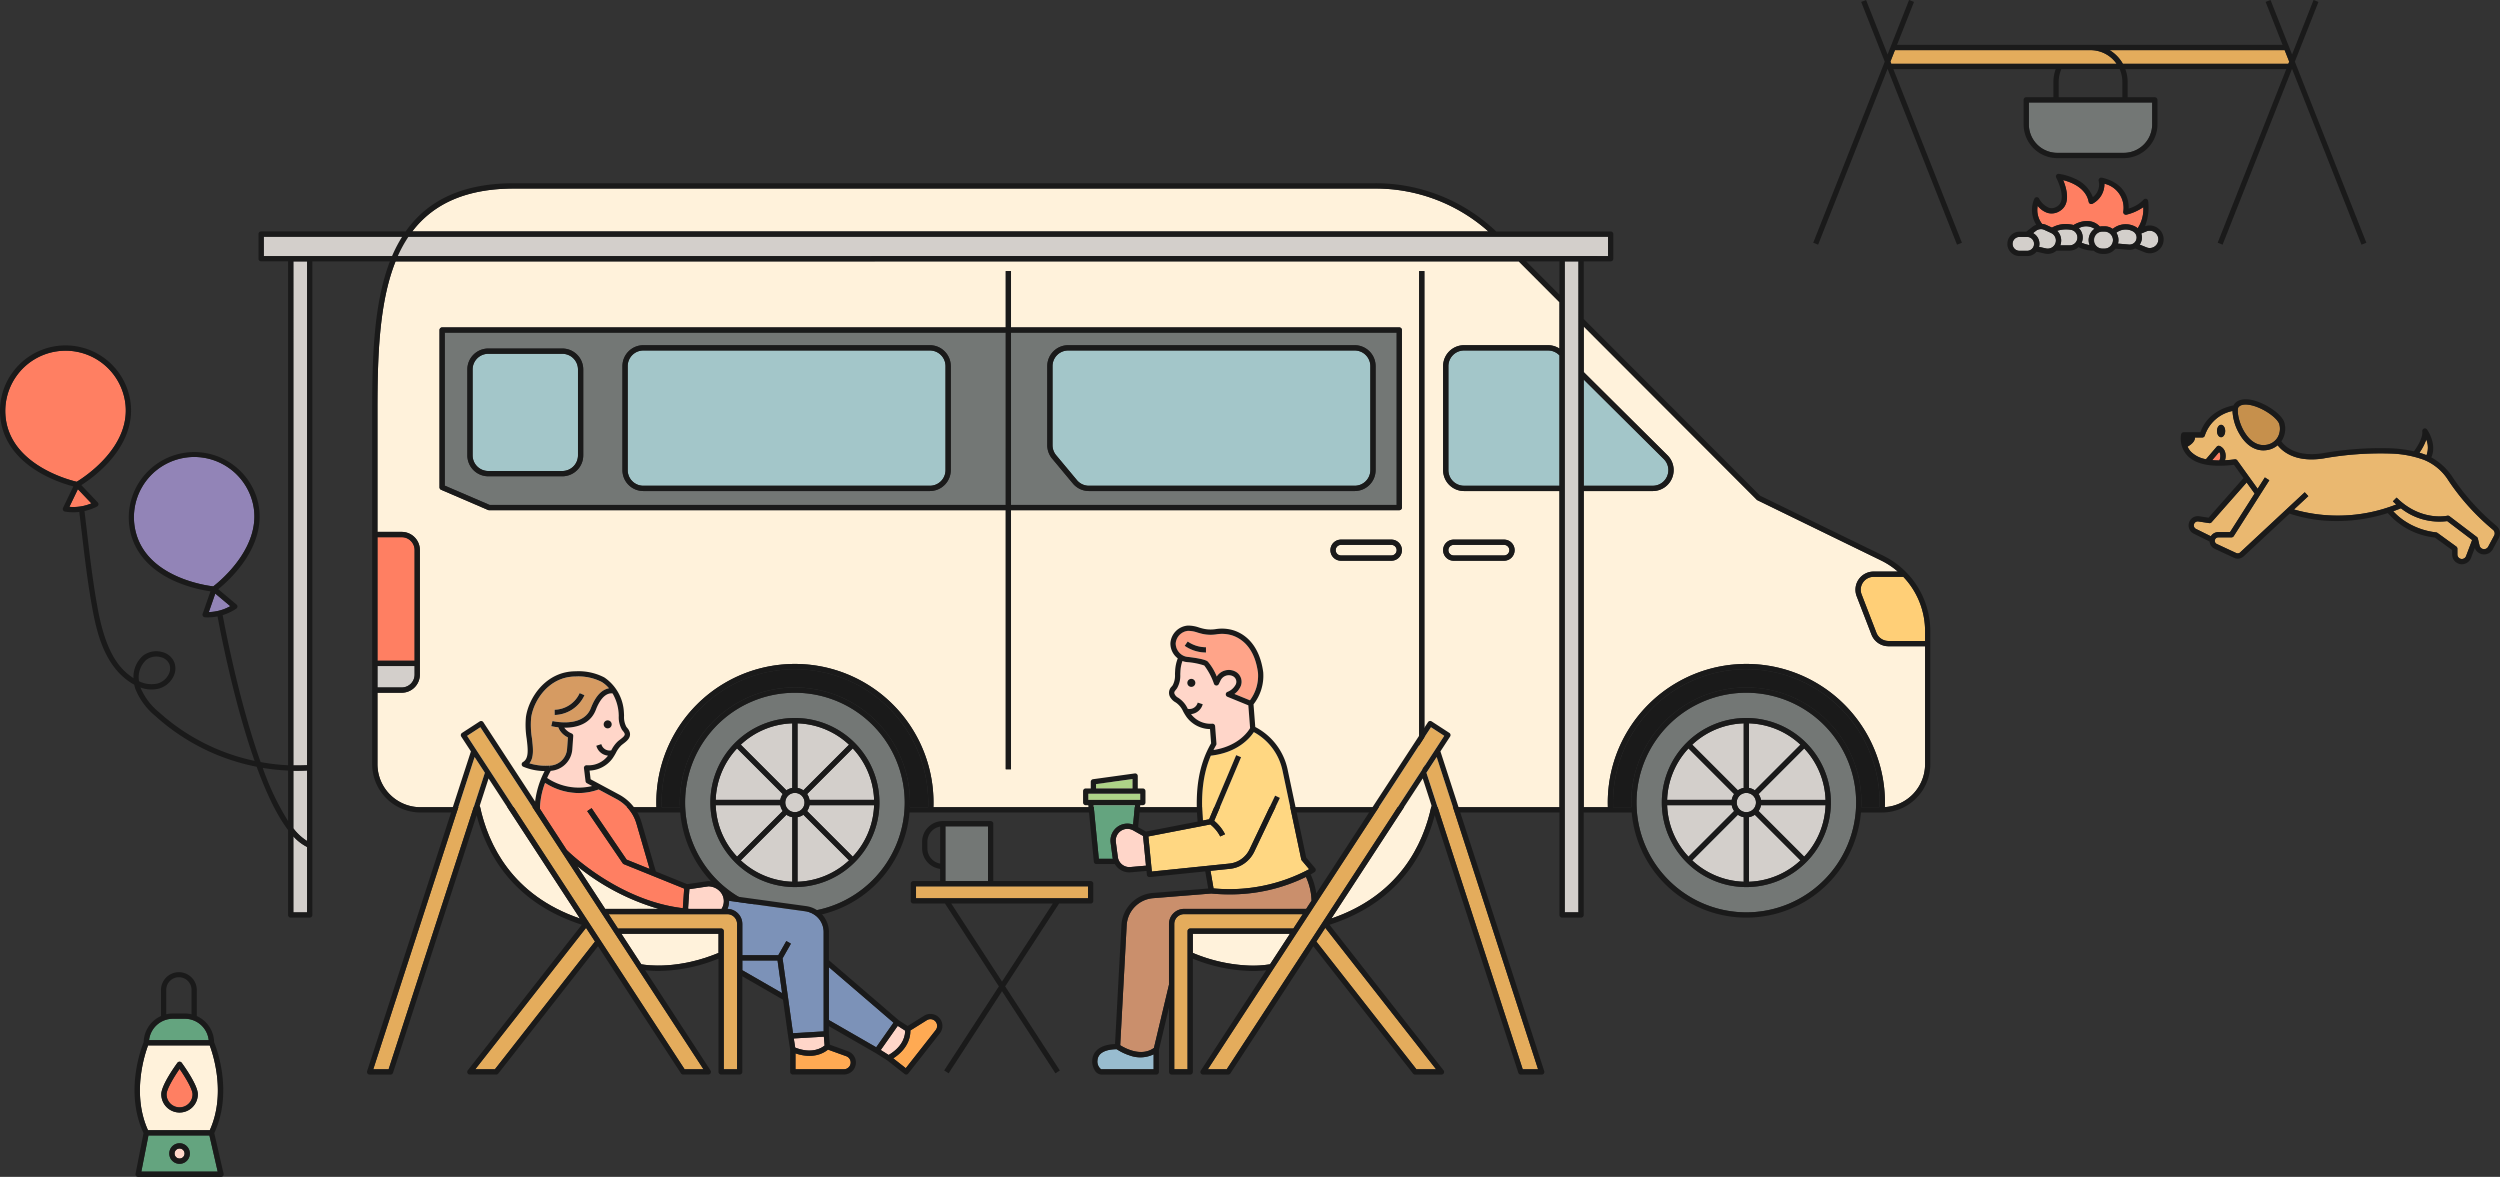 <svg xmlns="http://www.w3.org/2000/svg" xmlns:xlink="http://www.w3.org/1999/xlink" width="569.752" height="268.216" viewBox="0 0 569.752 268.216">
  <rect x="0" y="0" width="569.752" height="268.216" fill="#333333" stroke="none"/>
  <defs>
    <clipPath id="clip-path">
      <rect id="長方形_116" data-name="長方形 116" width="569.752" height="268.216" fill="none"/>
    </clipPath>
  </defs>
  <g id="グループ_45" data-name="グループ 45" transform="translate(0 -0.002)">
    <g id="グループ_44" data-name="グループ 44" transform="translate(0 0.002)" clip-path="url(#clip-path)">
      <path id="パス_398" data-name="パス 398" d="M269.815,1916.262c3.758-8.313.7-17.411-.024-19.319H255.746c-.722,1.908-3.782,11.006-.024,19.319Zm-7.377-15.357a.6.6,0,0,1,.97,0c.376.512,3.678,5.065,3.678,7.169a4.163,4.163,0,1,1-8.326,0c0-2.1,3.3-6.657,3.678-7.169" transform="translate(-221.999 -1658.694)" fill="#fff2db"/>
      <path id="パス_399" data-name="パス 399" d="M305.235,1948.3a2.963,2.963,0,0,0,2.96-2.96c0-1.141-1.656-3.9-2.959-5.777-1.3,1.876-2.96,4.637-2.96,5.777a2.963,2.963,0,0,0,2.96,2.96" transform="translate(-264.31 -1695.964)" fill="#ff7f62"/>
      <path id="パス_400" data-name="パス 400" d="M278.64,1848.579h-2.715a5.481,5.481,0,0,0-5.44,4.871H284.08a5.481,5.481,0,0,0-5.44-4.871" transform="translate(-236.513 -1616.404)" fill="#64a47f"/>
      <path id="パス_401" data-name="パス 401" d="M258.084,2060.341l-1.621,8.241h17.4l-1.892-8.241Zm7.092,6.464a2.344,2.344,0,1,1,2.344-2.344,2.346,2.346,0,0,1-2.344,2.344" transform="translate(-224.252 -1801.57)" fill="#64a47f"/>
      <path id="パス_402" data-name="パス 402" d="M317.9,2084.071a1.14,1.14,0,1,0,1.14,1.14,1.142,1.142,0,0,0-1.14-1.14" transform="translate(-276.976 -1822.319)" fill="#ffd6c9"/>
      <path id="パス_403" data-name="パス 403" d="M244.318,1810.02a.6.6,0,0,0,.59.718H263.8a.6.6,0,0,0,.586-.736l-2.122-9.245c4.369-9.423.469-19.5-.034-20.717a6.684,6.684,0,0,0-3.947-5.963v-5.909a4.084,4.084,0,1,0-8.168,0v5.909a6.684,6.684,0,0,0-3.946,5.963c-.5,1.217-4.406,11.3-.03,20.726Zm18.725-.486h-17.4l1.621-8.242h13.89Zm-11.725-41.366a2.881,2.881,0,1,1,5.761,0v5.5a6.665,6.665,0,0,0-1.523-.177h-2.715a6.663,6.663,0,0,0-1.523.177Zm1.523,6.528h2.715a5.481,5.481,0,0,1,5.44,4.871H247.4a5.481,5.481,0,0,1,5.44-4.871m-5.665,6.074h14.046c.722,1.908,3.782,11.006.024,19.319H247.152c-3.758-8.313-.7-17.411.024-19.319" transform="translate(-213.429 -1542.521)" fill="#1a1a1a"/>
      <path id="パス_404" data-name="パス 404" d="M309.523,2074.49a2.344,2.344,0,1,0,2.344,2.344,2.346,2.346,0,0,0-2.344-2.344m0,3.484a1.14,1.14,0,1,1,1.14-1.14,1.142,1.142,0,0,1-1.14,1.14" transform="translate(-268.599 -1813.942)" fill="#1a1a1a"/>
      <path id="パス_405" data-name="パス 405" d="M296.858,1938.107a4.168,4.168,0,0,0,4.163-4.163c0-2.1-3.3-6.656-3.678-7.169a.6.6,0,0,0-.97,0c-.376.512-3.678,5.065-3.678,7.169a4.168,4.168,0,0,0,4.163,4.163m0-9.94c1.3,1.876,2.959,4.636,2.959,5.777a2.96,2.96,0,1,1-5.919,0c0-1.14,1.656-3.9,2.96-5.777" transform="translate(-255.934 -1684.565)" fill="#1a1a1a"/>
      <path id="パス_406" data-name="パス 406" d="M1447.183,1478.949v14.713a17.991,17.991,0,0,0,11.73-4.866l-10.4-10.4a3.374,3.374,0,0,1-1.331.552" transform="translate(-1265.422 -1292.717)" fill="#d3cfcb"/>
      <path id="パス_407" data-name="パス 407" d="M1464.556,1462.355l10.4,10.4a17.993,17.993,0,0,0,4.866-11.73h-14.713a3.368,3.368,0,0,1-.552,1.331" transform="translate(-1280.613 -1277.525)" fill="#d3cfcb"/>
      <path id="パス_408" data-name="パス 408" d="M1313.4,1461.025H1298.69a17.991,17.991,0,0,0,4.866,11.73l10.4-10.4a3.373,3.373,0,0,1-.552-1.332" transform="translate(-1135.579 -1277.526)" fill="#d3cfcb"/>
      <path id="パス_409" data-name="パス 409" d="M1464.557,1368.449a3.371,3.371,0,0,1,.552,1.331h14.713a17.991,17.991,0,0,0-4.866-11.73Z" transform="translate(-1280.614 -1187.484)" fill="#d3cfcb"/>
      <path id="パス_410" data-name="パス 410" d="M1429.343,1440.995a2.189,2.189,0,1,0-2.189,2.189,2.191,2.191,0,0,0,2.189-2.189" transform="translate(-1245.994 -1258.097)" fill="#d3cfcb"/>
      <path id="パス_411" data-name="パス 411" d="M1344.209,1488.8a17.993,17.993,0,0,0,11.73,4.866v-14.713a3.37,3.37,0,0,1-1.331-.552Z" transform="translate(-1175.381 -1292.717)" fill="#d3cfcb"/>
      <path id="パス_412" data-name="パス 412" d="M2650.882,635.964h-19.143a3.57,3.57,0,0,0-3.566,3.566v23.7a3.57,3.57,0,0,0,3.566,3.566h21.749v-29.7l-.093-.093a3.545,3.545,0,0,0-2.513-1.036" transform="translate(-2298.083 -556.089)" fill="#a3c6c9"/>
      <path id="パス_413" data-name="パス 413" d="M1142.581,666.794h65.3a3.57,3.57,0,0,0,3.566-3.566v-23.7a3.57,3.57,0,0,0-3.566-3.566h-65.3a3.57,3.57,0,0,0-3.566,3.566v23.7a3.57,3.57,0,0,0,3.566,3.566" transform="translate(-995.959 -556.089)" fill="#a3c6c9"/>
      <path id="パス_414" data-name="パス 414" d="M1268.176,1256.995a25.024,25.024,0,1,0,25.024,25.024,25.052,25.052,0,0,0-25.024-25.024m0,44.291a19.267,19.267,0,1,1,19.267-19.267,19.289,19.289,0,0,1-19.267,19.267" transform="translate(-1087.016 -1099.121)" fill="#737775"/>
      <path id="パス_415" data-name="パス 415" d="M2436.383,988.732H2424.9a1.2,1.2,0,1,0,0,2.406h11.483a1.2,1.2,0,0,0,0-2.406" transform="translate(-2119.288 -864.551)" fill="#fff2db"/>
      <path id="パス_416" data-name="パス 416" d="M861.145,668.694h16.882a3.57,3.57,0,0,0,3.566-3.566V645.547a3.57,3.57,0,0,0-3.566-3.565H861.145a3.57,3.57,0,0,0-3.566,3.565v19.581a3.57,3.57,0,0,0,3.566,3.566" transform="translate(-749.87 -561.352)" fill="#a3c6c9"/>
      <path id="パス_417" data-name="パス 417" d="M807.107,638.52l10.213,4.392H934.944V603.66H807.107Zm40.483-27.237a4.774,4.774,0,0,1,4.769-4.769h65.3a4.774,4.774,0,0,1,4.769,4.769v23.7a4.774,4.774,0,0,1-4.769,4.769h-65.3a4.774,4.774,0,0,1-4.769-4.769Zm-35.347.756a4.774,4.774,0,0,1,4.769-4.769h16.882a4.774,4.774,0,0,1,4.769,4.769V631.62a4.774,4.774,0,0,1-4.769,4.769H817.012a4.774,4.774,0,0,1-4.769-4.769Z" transform="translate(-705.737 -527.843)" fill="#737775"/>
      <path id="パス_418" data-name="パス 418" d="M1230.875,1214.333a30.416,30.416,0,0,0-30.382,30.382c0,.335.008.685.023,1.068h4.155c-.014-.354-.023-.71-.023-1.068a26.227,26.227,0,0,1,52.454,0c0,.358-.009.714-.024,1.068h4.155c.015-.383.023-.733.023-1.068a30.416,30.416,0,0,0-30.382-30.382" transform="translate(-1049.715 -1061.817)" fill="#1a1a1a"/>
      <path id="パス_419" data-name="パス 419" d="M1313.954,1368.448l-10.4-10.4a17.993,17.993,0,0,0-4.866,11.73H1313.4a3.372,3.372,0,0,1,.552-1.331" transform="translate(-1135.578 -1187.483)" fill="#d3cfcb"/>
      <path id="パス_420" data-name="パス 420" d="M532.3,1517.552v17.323h3.128v-14.9a10.6,10.6,0,0,1-3.128-2.426" transform="translate(-465.447 -1326.953)" fill="#d3cfcb"/>
      <path id="パス_421" data-name="パス 421" d="M967.544,342.083H771.285c-10.564,0-18.226,3.213-23.235,9.779H993.3a38.627,38.627,0,0,0-25.759-9.779" transform="translate(-654.097 -299.119)" fill="#fff2db"/>
      <path id="パス_422" data-name="パス 422" d="M380.382,1077.076l-1.469,4.218a10.531,10.531,0,0,0,4.893-1.35Z" transform="translate(-331.323 -941.799)" fill="#9284b7"/>
      <path id="パス_423" data-name="パス 423" d="M36.887,647.941a13.742,13.742,0,0,0-13.538-11.6,13.913,13.913,0,0,0-2.167.17,13.734,13.734,0,0,0-11.429,15.7c1.613,10.241,14.278,13.571,16.109,14,1.611-.971,12.638-8.034,11.024-18.275" transform="translate(-8.379 -556.42)" fill="#ff7f62"/>
      <path id="パス_424" data-name="パス 424" d="M1355.938,1327.245v-14.713a17.99,17.99,0,0,0-11.73,4.866l10.4,10.4a3.371,3.371,0,0,1,1.331-.552" transform="translate(-1175.38 -1147.683)" fill="#d3cfcb"/>
      <path id="パス_425" data-name="パス 425" d="M127.846,887.619l-1.935,4.026a10.525,10.525,0,0,0,5.014-.79Z" transform="translate(-110.097 -776.137)" fill="#ff7f62"/>
      <path id="パス_426" data-name="パス 426" d="M693.389,977.679a2.94,2.94,0,0,0-2.936-2.936h-5.528V1002.9h8.464Z" transform="translate(-598.901 -852.319)" fill="#ff7f62"/>
      <path id="パス_427" data-name="パス 427" d="M693.389,1210.457v-1.95h-8.464v4.887h5.528a2.94,2.94,0,0,0,2.936-2.937" transform="translate(-598.901 -1056.723)" fill="#d3cfcb"/>
      <path id="パス_428" data-name="パス 428" d="M532.3,1398.112v13.13a11.837,11.837,0,0,0,3.128,2.891V1398.06c-.752.037-1.506.062-2.264.062-.288,0-.576,0-.864-.009" transform="translate(-465.447 -1222.469)" fill="#d3cfcb"/>
      <path id="パス_429" data-name="パス 429" d="M1458.912,1317.4a17.993,17.993,0,0,0-11.73-4.866v14.713a3.371,3.371,0,0,1,1.331.552Z" transform="translate(-1265.421 -1147.682)" fill="#d3cfcb"/>
      <path id="パス_430" data-name="パス 430" d="M532.3,589.157q1.566.031,3.128-.051V474.286H532.3Z" transform="translate(-465.447 -414.718)" fill="#d3cfcb"/>
      <path id="パス_431" data-name="パス 431" d="M2994.609,1256.995a25.024,25.024,0,1,0,25.024,25.024,25.052,25.052,0,0,0-25.024-25.024m0,44.291a19.267,19.267,0,1,1,19.267-19.267,19.289,19.289,0,0,1-19.267,19.267" transform="translate(-2596.615 -1099.121)" fill="#737775"/>
      <path id="パス_432" data-name="パス 432" d="M3070.642,1488.8a17.993,17.993,0,0,0,11.73,4.866v-14.713a3.371,3.371,0,0,1-1.331-.552Z" transform="translate(-2684.98 -1292.717)" fill="#d3cfcb"/>
      <path id="パス_433" data-name="パス 433" d="M3155.776,1440.995a2.189,2.189,0,1,0-2.189,2.189,2.191,2.191,0,0,0,2.189-2.189" transform="translate(-2755.594 -1258.097)" fill="#d3cfcb"/>
      <path id="パス_434" data-name="パス 434" d="M3173.616,1478.949v14.713a17.99,17.99,0,0,0,11.73-4.866l-10.4-10.4a3.372,3.372,0,0,1-1.331.552" transform="translate(-2775.021 -1292.717)" fill="#d3cfcb"/>
      <path id="パス_435" data-name="パス 435" d="M3040.387,1368.448l-10.4-10.4a17.993,17.993,0,0,0-4.867,11.73h14.713a3.373,3.373,0,0,1,.552-1.331" transform="translate(-2645.177 -1187.483)" fill="#d3cfcb"/>
      <path id="パス_436" data-name="パス 436" d="M3082.372,1327.245v-14.713a17.99,17.99,0,0,0-11.73,4.866l10.4,10.4a3.37,3.37,0,0,1,1.331-.552" transform="translate(-2684.98 -1147.683)" fill="#d3cfcb"/>
      <path id="パス_437" data-name="パス 437" d="M3039.835,1461.025h-14.713a17.993,17.993,0,0,0,4.867,11.73l10.4-10.4a3.371,3.371,0,0,1-.552-1.332" transform="translate(-2645.177 -1277.526)" fill="#d3cfcb"/>
      <path id="パス_438" data-name="パス 438" d="M3190.99,1462.355l10.4,10.4a17.99,17.99,0,0,0,4.866-11.73h-14.713a3.37,3.37,0,0,1-.552,1.331" transform="translate(-2790.212 -1277.525)" fill="#d3cfcb"/>
      <path id="パス_439" data-name="パス 439" d="M2939.369,662.662l-3.375-8.745a4.138,4.138,0,0,1,3.86-5.628h5.52a17.646,17.646,0,0,0-3.829-2.535l-28.166-13.722a.6.6,0,0,1-.162-.116L2873.8,592.435v10.4l19.077,18.951a4.769,4.769,0,0,1-3.361,8.152H2873.8v72.057h5.491c-.014-.381-.022-.732-.022-1.068a31.585,31.585,0,0,1,63.17,0c0,.33-.008.674-.021,1.045a9.81,9.81,0,0,0,9.168-9.776V665.31h-8.354a4.163,4.163,0,0,1-3.86-2.648" transform="translate(-2512.858 -518.028)" fill="#fff2db"/>
      <path id="パス_440" data-name="パス 440" d="M3379.286,1046.733a2.934,2.934,0,0,0-2.737,3.991l3.375,8.745a2.952,2.952,0,0,0,2.738,1.878h8.354v-2.294a17.96,17.96,0,0,0-4.95-12.319Z" transform="translate(-2952.289 -915.267)" fill="#ffcf77"/>
      <path id="パス_441" data-name="パス 441" d="M3185.345,1317.4a17.992,17.992,0,0,0-11.73-4.866v14.713a3.372,3.372,0,0,1,1.331.552Z" transform="translate(-2775.021 -1147.682)" fill="#d3cfcb"/>
      <path id="パス_442" data-name="パス 442" d="M3190.99,1368.449a3.37,3.37,0,0,1,.552,1.331h14.713a17.99,17.99,0,0,0-4.866-11.73Z" transform="translate(-2790.212 -1187.484)" fill="#d3cfcb"/>
      <path id="パス_443" data-name="パス 443" d="M269.993,839.285A13.752,13.752,0,0,0,256.775,829.2a13.8,13.8,0,0,0-3.673.5,13.734,13.734,0,0,0-9.588,16.892c2.76,10.006,15.716,11.878,17.583,12.1,1.49-1.146,11.653-9.406,8.9-19.4" transform="translate(-212.491 -725.053)" fill="#9284b7"/>
      <path id="パス_444" data-name="パス 444" d="M2957.307,1214.333a30.416,30.416,0,0,0-30.382,30.382c0,.334.008.684.023,1.068h4.155c-.014-.354-.024-.71-.024-1.068a26.227,26.227,0,0,1,52.454,0c0,.358-.009.714-.023,1.068h4.156c.015-.385.022-.733.022-1.068a30.416,30.416,0,0,0-30.382-30.382" transform="translate(-2559.313 -1061.817)" fill="#1a1a1a"/>
      <path id="パス_445" data-name="パス 445" d="M2892.81,710.722a3.516,3.516,0,0,0-.784-3.889L2873.8,688.725v24.2h15.716a3.516,3.516,0,0,0,3.3-2.206" transform="translate(-2512.858 -602.224)" fill="#a3c6c9"/>
      <path id="パス_446" data-name="パス 446" d="M1915.411,665.512a3.557,3.557,0,0,0,2.739,1.282h60.566a3.57,3.57,0,0,0,3.566-3.566v-23.7a3.57,3.57,0,0,0-3.566-3.566h-65.3a3.57,3.57,0,0,0-3.566,3.566v18.019a3.573,3.573,0,0,0,.827,2.284Z" transform="translate(-1669.978 -556.089)" fill="#a3c6c9"/>
      <path id="パス_447" data-name="パス 447" d="M1834.525,642.911h87.887V603.66h-87.887Zm8.257-31.628a4.774,4.774,0,0,1,4.769-4.769h65.3a4.774,4.774,0,0,1,4.769,4.769v23.7a4.774,4.774,0,0,1-4.769,4.769h-60.566a4.756,4.756,0,0,1-3.662-1.715l-4.737-5.681a4.777,4.777,0,0,1-1.106-3.054Z" transform="translate(-1604.115 -527.843)" fill="#737775"/>
      <path id="パス_448" data-name="パス 448" d="M689.05,474.286c-3.8,9.489-4.126,22.01-4.126,34.051v27.6h5.528a4.144,4.144,0,0,1,4.14,4.139v28.374a4.144,4.144,0,0,1-4.14,4.14h-5.528v16.294a9.809,9.809,0,0,0,9.8,9.8H748.5c-.014-.381-.021-.73-.021-1.068a31.585,31.585,0,1,1,63.17,0c0,.338-.007.686-.021,1.068H954.3V526.626H932.555a4.775,4.775,0,0,1-4.769-4.769v-23.7a4.774,4.774,0,0,1,4.769-4.769H951.7a4.737,4.737,0,0,1,2.606.775V483.581l-9.281-9.3Zm226.944,68.222H904.511a2.406,2.406,0,1,1,0-4.813h11.483a2.406,2.406,0,1,1,0,4.813m2.406-12.12a.6.6,0,0,1-.6.6H829.31v59.04h-1.2V530.99H710.359a.6.6,0,0,1-.238-.049l-10.691-4.6a.6.6,0,0,1-.364-.553V489.933a.6.6,0,0,1,.6-.6H828.107V476.493h1.2v12.839H917.8a.6.6,0,0,1,.6.6Zm5.121,59.642h-1.2V476.493h1.2Zm6.671-52.334h11.483a2.406,2.406,0,1,1,0,4.813H930.192a2.406,2.406,0,1,1,0-4.813" transform="translate(-598.9 -414.718)" fill="#fff2db"/>
      <path id="パス_449" data-name="パス 449" d="M2629.376,991.138h11.483a1.2,1.2,0,0,0,0-2.406h-11.483a1.2,1.2,0,0,0,0,2.406" transform="translate(-2298.083 -864.551)" fill="#fff2db"/>
      <path id="パス_450" data-name="パス 450" d="M514.568,429.523H478.636v4.419h29.231c0-.01.584-.02,1.33-.031l-.014.031H785v-4.419Z" transform="translate(-418.521 -375.577)" fill="#d3cfcb"/>
      <rect id="長方形_114" data-name="長方形 114" width="3.128" height="148.353" transform="translate(356.607 59.568)" fill="#d3cfcb"/>
      <path id="パス_451" data-name="パス 451" d="M1308.254,1302.829a19.267,19.267,0,1,0,19.267,19.267,19.289,19.289,0,0,0-19.267-19.267m.6,1.219a17.992,17.992,0,0,1,11.73,4.866l-10.4,10.4a3.371,3.371,0,0,0-1.332-.552Zm-1.2,0v14.713a3.372,3.372,0,0,0-1.331.552l-10.4-10.4a17.991,17.991,0,0,1,11.73-4.866m-12.581,5.717,10.4,10.4a3.364,3.364,0,0,0-.552,1.331h-14.713a17.991,17.991,0,0,1,4.866-11.73m-4.866,12.933h14.713a3.373,3.373,0,0,0,.552,1.331l-10.4,10.4a17.992,17.992,0,0,1-4.866-11.73m17.447,17.447a17.99,17.99,0,0,1-11.73-4.866l10.4-10.4a3.372,3.372,0,0,0,1.331.552Zm-1.587-18.049a2.189,2.189,0,1,1,2.189,2.189,2.191,2.191,0,0,1-2.189-2.189m2.79,18.049v-14.713a3.368,3.368,0,0,0,1.331-.552l10.4,10.4a17.991,17.991,0,0,1-11.73,4.866m12.581-5.717-10.4-10.4a3.368,3.368,0,0,0,.552-1.331H1326.3a17.992,17.992,0,0,1-4.866,11.73m-9.847-12.933a3.368,3.368,0,0,0-.552-1.331l10.4-10.4a17.992,17.992,0,0,1,4.866,11.73Z" transform="translate(-1127.095 -1139.198)" fill="#1a1a1a"/>
      <path id="パス_452" data-name="パス 452" d="M429.214,417.387l-28.076-13.678-40.2-40.264V350.31h6.139a.6.6,0,0,0,.6-.6v-5.622a.6.6,0,0,0-.6-.6H340.986A39.839,39.839,0,0,0,313.446,332.5H117.188c-11.379,0-19.53,3.606-24.739,10.982H59.513a.6.6,0,0,0-.6.6v5.622a.6.6,0,0,0,.6.6h6.139V465.14a46.373,46.373,0,0,1-6.252-.722q-1.5-4.2-2.966-9.28c-3.318-11.5-5.392-22.634-5.68-24.211a11.637,11.637,0,0,0,3.089-1.468.6.6,0,0,0,.05-.96l-4.156-3.482a31.336,31.336,0,0,0,5.339-5.528c3.667-4.914,4.906-10.044,3.585-14.836a14.938,14.938,0,0,0-28.8,7.944c1.322,4.791,5.016,8.56,10.683,10.9a31.345,31.345,0,0,0,7.418,2.01l-1.783,5.12a.6.6,0,0,0,.536.8q.309.017.617.017a11.651,11.651,0,0,0,2.253-.222c.46,2.541,3.531,18.99,8.43,32.923a47.231,47.231,0,0,1-21.842-11.15,14.417,14.417,0,0,1-4.165-5.579,7.009,7.009,0,0,0,4.288.236,5.28,5.28,0,0,0,3.179-2.633,4.049,4.049,0,0,0,.287-3.234A3.967,3.967,0,0,0,37,439.353a4.97,4.97,0,0,0-4.419.828,6.418,6.418,0,0,0-2.159,5.108q-.117-.076-.233-.155c-2.831-1.933-5.982-5.3-7.895-15.589-1.093-5.881-1.762-11.571-2.471-17.594-.183-1.551-.371-3.149-.566-4.741a11.617,11.617,0,0,0,2.859-1.03.6.6,0,0,0,.158-.949L18.537,401.3a31.341,31.341,0,0,0,5.927-4.892c4.2-4.47,6.006-9.428,5.233-14.337a14.937,14.937,0,0,0-26.833-6.465A14.839,14.839,0,0,0,.186,386.725c.773,4.909,4.02,9.071,9.388,12.034a31.337,31.337,0,0,0,7.144,2.832l-2.349,4.887a.6.6,0,0,0,.442.854,11.515,11.515,0,0,0,1.916.16,11.747,11.747,0,0,0,1.342-.079c.192,1.571.378,3.148.558,4.68.68,5.778,1.383,11.753,2.483,17.674,1.119,6.019,2.991,12.67,8.4,16.362a11.745,11.745,0,0,0,1.076.653,7.973,7.973,0,0,0,.24.9,15.3,15.3,0,0,0,4.534,6.2,48.064,48.064,0,0,0,16.364,9.757,48.6,48.6,0,0,0,6.771,1.847c2.091,5.734,4.5,10.937,7.157,14.42v19.359a.6.6,0,0,0,.6.6h4.332a.6.6,0,0,0,.6-.6V350.31H88.86c-3.714,9.628-4.039,22.078-4.039,34.051v80.548a11.014,11.014,0,0,0,11,11h59.209a26.226,26.226,0,0,0,52.256,0H355.4v23.354a.6.6,0,0,0,.6.6h4.332a.6.6,0,0,0,.6-.6V475.91h10.927a26.226,26.226,0,0,0,52.256,0h4.806a11.014,11.014,0,0,0,11-11V434.526a19.179,19.179,0,0,0-10.715-17.139m-398.192-5.11a13.734,13.734,0,0,1,9.588-16.892,13.8,13.8,0,0,1,3.673-.5A13.752,13.752,0,0,1,57.5,404.974c2.757,9.995-7.406,18.255-8.9,19.4-1.867-.219-14.823-2.09-17.583-12.1M47.59,430.236l1.469-4.218,3.424,2.868a10.532,10.532,0,0,1-4.893,1.35m-46.216-43.7a13.734,13.734,0,0,1,11.429-15.7,13.919,13.919,0,0,1,2.167-.17,13.741,13.741,0,0,1,13.538,11.6c1.614,10.241-9.414,17.3-11.024,18.275-1.831-.429-14.5-3.759-16.109-14m14.44,19.71,1.935-4.025,3.079,3.236a10.523,10.523,0,0,1-5.014.79m17.525,34.868a3.8,3.8,0,0,1,3.336-.6,2.784,2.784,0,0,1,1.955,1.675,2.862,2.862,0,0,1-.223,2.279,4.114,4.114,0,0,1-2.439,2.027,6.3,6.3,0,0,1-4.289-.513,5.365,5.365,0,0,1,1.661-4.864m32.314,36.737a60.2,60.2,0,0,1-5.773-12.117,48.012,48.012,0,0,0,5.773.612Zm51.535-144.147H313.446a38.627,38.627,0,0,1,25.759,9.779H93.953c5.009-6.566,12.671-9.779,23.235-9.779m-47.2,164.957H66.855V481.34a10.6,10.6,0,0,0,3.128,2.426Zm0-16.257a11.832,11.832,0,0,1-3.128-2.89v-13.13c.288.005.577.009.864.009.757,0,1.512-.024,2.264-.062Zm0-17.276q-1.561.08-3.128.051V350.31h3.128Zm.6-116.023H60.115v-4.419H91.649a31.283,31.283,0,0,0-2.267,4.332c-.012.029-.024.058-.036.087Zm15.439,64.059h5.528a2.94,2.94,0,0,1,2.936,2.936v25.22H86.024Zm0,29.36h8.465v1.95a2.94,2.94,0,0,1-2.936,2.937H86.024Zm95.135,56.138a25.024,25.024,0,1,1,25.024-25.024,25.052,25.052,0,0,1-25.024,25.024m30.359-23.956h-4.155c.014-.354.023-.71.023-1.068a26.227,26.227,0,0,0-52.454,0c0,.358.009.714.023,1.068H150.8c-.015-.383-.023-.733-.023-1.068a30.382,30.382,0,1,1,60.764,0c0,.335-.008.685-.023,1.068M355.4,401.446H333.655a3.57,3.57,0,0,1-3.566-3.566v-23.7a3.57,3.57,0,0,1,3.566-3.566H352.8a3.544,3.544,0,0,1,2.513,1.036l.093.093Zm0-31.258a4.737,4.737,0,0,0-2.606-.775H333.655a4.774,4.774,0,0,0-4.769,4.769v23.7a4.774,4.774,0,0,0,4.769,4.769H355.4v72.057H212.723c.014-.381.021-.73.021-1.068a31.585,31.585,0,0,0-63.17,0c0,.338.007.686.021,1.068H95.823a9.809,9.809,0,0,1-9.8-9.8V448.615h5.528a4.144,4.144,0,0,0,4.14-4.14V416.1a4.144,4.144,0,0,0-4.14-4.14H86.024v-27.6c0-12.041.327-24.562,4.126-34.051H346.124l9.28,9.3Zm0-12.286-7.58-7.592h7.58Zm4.332,140.761h-3.128V350.31h3.128Zm.6-149.556H90.662a28.959,28.959,0,0,1,2.429-4.419H366.476v4.419Zm.6,28.136,18.229,18.108a3.566,3.566,0,0,1-2.513,6.1H360.939Zm37.055,121.42a25.024,25.024,0,1,1,25.024-25.024,25.052,25.052,0,0,1-25.024,25.024m30.359-23.956H424.2c.014-.354.023-.71.023-1.068a26.227,26.227,0,0,0-52.454,0c0,.358.009.714.023,1.068h-4.155c-.015-.384-.023-.734-.023-1.068a30.382,30.382,0,1,1,60.764,0c0,.335-.007.683-.022,1.068m10.373-9.8a9.809,9.809,0,0,1-9.168,9.776c.014-.372.021-.716.021-1.045a31.585,31.585,0,0,0-63.17,0c0,.336.008.687.022,1.068h-5.492V402.649h15.716a4.769,4.769,0,0,0,3.361-8.152l-19.077-18.95v-10.4l39.419,39.483a.6.6,0,0,0,.162.116l28.166,13.722A17.646,17.646,0,0,1,432.516,421H427a4.138,4.138,0,0,0-3.86,5.628l3.375,8.745a4.164,4.164,0,0,0,3.86,2.648h8.354Zm0-28.088h-8.354a2.952,2.952,0,0,1-2.738-1.878l-3.375-8.745A2.934,2.934,0,0,1,427,422.207h6.78a17.96,17.96,0,0,1,4.949,12.319Z" transform="translate(0 -290.741)" fill="#1a1a1a"/>
      <path id="パス_453" data-name="パス 453" d="M3034.687,1302.829a19.267,19.267,0,1,0,19.268,19.267,19.289,19.289,0,0,0-19.268-19.267m.6,1.219a17.992,17.992,0,0,1,11.73,4.866l-10.4,10.4a3.371,3.371,0,0,0-1.332-.552Zm-1.2,0v14.713a3.371,3.371,0,0,0-1.332.552l-10.4-10.4a17.991,17.991,0,0,1,11.73-4.866m-12.581,5.717,10.4,10.4a3.368,3.368,0,0,0-.552,1.331h-14.713a18,18,0,0,1,4.867-11.73m-4.867,12.934h14.713a3.365,3.365,0,0,0,.552,1.331l-10.4,10.4a17.994,17.994,0,0,1-4.867-11.73m17.448,17.447a17.991,17.991,0,0,1-11.73-4.866l10.4-10.4a3.371,3.371,0,0,0,1.332.552ZM3032.5,1322.1a2.189,2.189,0,1,1,2.188,2.189,2.191,2.191,0,0,1-2.188-2.189m2.79,18.049v-14.713a3.368,3.368,0,0,0,1.331-.552l10.4,10.4a17.991,17.991,0,0,1-11.73,4.866m12.581-5.717-10.4-10.4a3.365,3.365,0,0,0,.552-1.331h14.714a17.993,17.993,0,0,1-4.867,11.73m-9.847-12.933a3.365,3.365,0,0,0-.552-1.331l10.4-10.4a17.993,17.993,0,0,1,4.867,11.73Z" transform="translate(-2636.694 -1139.198)" fill="#1a1a1a"/>
      <path id="パス_454" data-name="パス 454" d="M1134.2,659.62h65.3a4.774,4.774,0,0,0,4.769-4.769v-23.7a4.774,4.774,0,0,0-4.769-4.769h-65.3a4.774,4.774,0,0,0-4.769,4.769v23.7a4.774,4.774,0,0,0,4.769,4.769m-3.566-28.468a3.57,3.57,0,0,1,3.566-3.566h65.3a3.57,3.57,0,0,1,3.566,3.566v23.7a3.57,3.57,0,0,1-3.566,3.566h-65.3a3.57,3.57,0,0,1-3.566-3.566Z" transform="translate(-987.583 -547.712)" fill="#1a1a1a"/>
      <path id="パス_455" data-name="パス 455" d="M1906.11,657.905a4.756,4.756,0,0,0,3.663,1.715h60.566a4.774,4.774,0,0,0,4.769-4.769v-23.7a4.774,4.774,0,0,0-4.769-4.769h-65.3a4.775,4.775,0,0,0-4.769,4.769v18.019a4.777,4.777,0,0,0,1.106,3.054Zm-4.64-26.753a3.57,3.57,0,0,1,3.566-3.566h65.3a3.57,3.57,0,0,1,3.566,3.566v23.7a3.57,3.57,0,0,1-3.566,3.566h-60.566a3.557,3.557,0,0,1-2.739-1.282l-4.737-5.68a3.574,3.574,0,0,1-.827-2.284Z" transform="translate(-1661.6 -547.712)" fill="#1a1a1a"/>
      <path id="パス_456" data-name="パス 456" d="M852.768,661.52H869.65a4.774,4.774,0,0,0,4.769-4.769V637.17a4.774,4.774,0,0,0-4.769-4.769H852.768A4.774,4.774,0,0,0,848,637.17v19.581a4.774,4.774,0,0,0,4.769,4.769M849.2,637.17a3.57,3.57,0,0,1,3.566-3.566H869.65a3.57,3.57,0,0,1,3.566,3.566v19.581a3.57,3.57,0,0,1-3.566,3.566H852.768a3.57,3.57,0,0,1-3.566-3.566Z" transform="translate(-741.493 -552.974)" fill="#1a1a1a"/>
      <path id="パス_457" data-name="パス 457" d="M1016.259,504.693H927.77V491.854h-1.2v12.839H798.129a.6.6,0,0,0-.6.6v35.858a.6.6,0,0,0,.364.553l10.691,4.6a.6.6,0,0,0,.238.049H926.567v59.04h1.2v-59.04h88.489a.6.6,0,0,0,.6-.6V505.295a.6.6,0,0,0-.6-.6m-89.692,40.455H808.944l-10.213-4.392V505.9H926.567Zm89.09,0H927.77V505.9h87.887Z" transform="translate(-697.36 -430.079)" fill="#1a1a1a"/>
      <path id="パス_458" data-name="パス 458" d="M2428.005,979.151h-11.483a2.406,2.406,0,1,0,0,4.813h11.483a2.406,2.406,0,1,0,0-4.813m0,3.61h-11.483a1.2,1.2,0,1,1,0-2.406h11.483a1.2,1.2,0,0,1,0,2.406" transform="translate(-2110.911 -856.173)" fill="#1a1a1a"/>
      <path id="パス_459" data-name="パス 459" d="M2621,983.965h11.483a2.406,2.406,0,1,0,0-4.813H2621a2.406,2.406,0,0,0,0,4.813m0-3.61h11.483a1.2,1.2,0,1,1,0,2.406H2621a1.2,1.2,0,0,1,0-2.406" transform="translate(-2289.706 -856.174)" fill="#1a1a1a"/>
      <rect id="長方形_115" data-name="長方形 115" width="1.203" height="113.537" transform="translate(323.418 61.775)" fill="#1a1a1a"/>
      <path id="パス_460" data-name="パス 460" d="M3843.913,416.916a3.452,3.452,0,0,0-3.672.2l-.141.1a3.093,3.093,0,0,1,.383,2.474l2.5.224a1.605,1.605,0,0,0,.925-3" transform="translate(-3357.797 -364.174)" fill="#d3cfcb"/>
      <path id="パス_461" data-name="パス 461" d="M3801.951,420.224h-.494a1.945,1.945,0,0,0,0,3.889h.494a1.945,1.945,0,0,0,0-3.889" transform="translate(-3322.307 -367.446)" fill="#d3cfcb"/>
      <path id="パス_462" data-name="パス 462" d="M3717.052,334.664a.6.6,0,0,1-.729-.649,5.636,5.636,0,0,0-4.3-6.4,5.041,5.041,0,0,1-2.716,4.56.6.6,0,0,1-.866-.421c-.619-3.223-4.019-4.507-5.821-4.966.763,1.839,1.825,5.449-.734,7.02a3.414,3.414,0,0,1-2.787.464,4.753,4.753,0,0,1-2.282-1.618,5.153,5.153,0,0,0,1,4.12,3.081,3.081,0,0,1,1.029.274l1.226.568a6.442,6.442,0,0,1,4.369-.7,2.982,2.982,0,0,1,.55.116c1.339-.831,4.075-1.69,6,.349a3.138,3.138,0,0,1,.592-.058h.494a3.127,3.127,0,0,1,1.824.587l.277-.2a4.661,4.661,0,0,1,4.958-.273,2.785,2.785,0,0,1,.474.335,7.927,7.927,0,0,0,1.278-4.812,11.383,11.383,0,0,1-3.833,1.708" transform="translate(-3232.429 -285.741)" fill="#ff7f62"/>
      <path id="パス_463" data-name="パス 463" d="M3772.125,411.052a2.985,2.985,0,0,1,.64,3.31,7.749,7.749,0,0,0,1.815.548,3.132,3.132,0,0,1,1.122-3.719,3.448,3.448,0,0,0-3.578-.138" transform="translate(-3298.359 -359.041)" fill="#d3cfcb"/>
      <path id="パス_464" data-name="パス 464" d="M3735.735,416.437a6.663,6.663,0,0,0-3.064.241,3.032,3.032,0,0,1,.721,3.316h2.133a1.785,1.785,0,0,0,.21-3.557" transform="translate(-3263.861 -364.074)" fill="#d3cfcb"/>
      <path id="パス_465" data-name="パス 465" d="M3655.317,429.954h-1.746a1.581,1.581,0,1,0,0,3.161h1.746a1.581,1.581,0,0,0,0-3.161" transform="translate(-3193.313 -375.953)" fill="#d3cfcb"/>
      <path id="パス_466" data-name="パス 466" d="M3693.126,416.68l-1.55-.718a1.856,1.856,0,0,0-1.93.223l-.657.513a2.764,2.764,0,0,1,1.376,3.13l1.56.359a1.864,1.864,0,0,0,2.238-1.416,1.875,1.875,0,0,0-1.037-2.091" transform="translate(-3225.665 -363.568)" fill="#d3cfcb"/>
      <path id="パス_467" data-name="パス 467" d="M3886.094,419.167a1.963,1.963,0,0,0-2.049-.33l-1.165.489a2.787,2.787,0,0,1-.355,2.522l1.556.633a1.964,1.964,0,0,0,2.014-3.314" transform="translate(-3394.894 -366.098)" fill="#d3cfcb"/>
      <path id="パス_468" data-name="パス 468" d="M3687.664,186h-6.193v5a6.487,6.487,0,0,0,6.479,6.48h15.14a6.487,6.487,0,0,0,6.48-6.48v-5h-21.906Z" transform="translate(-3219.091 -162.636)" fill="#737775"/>
      <path id="パス_469" data-name="パス 469" d="M3827.908,90.994a8.518,8.518,0,0,1,3.031,3.118h37.711l.2-.494-1.036-2.623Z" transform="translate(-3347.137 -79.566)" fill="#e4ac5c"/>
      <path id="パス_470" data-name="パス 470" d="M3475.836,90.994h-44.568l-1.036,2.623.2.495h51.363a7.25,7.25,0,0,0-5.955-3.118" transform="translate(-2999.408 -79.566)" fill="#e4ac5c"/>
      <path id="パス_471" data-name="パス 471" d="M3405.315.445,3404.2,0l-4.9,12.414L3394.392,0l-1.119.442,3.863,9.783h-87.861l3.863-9.783L3312.019,0l-4.9,12.413L3302.215,0,3301.1.445l5.374,13.61-16.3,41.271,1.119.442,15.825-40.075,15.825,40.075,1.119-.442-15.627-39.573h37a8.382,8.382,0,0,0-.523,2.934V22.16h-6.193a.6.6,0,0,0-.6.6v5.6a7.692,7.692,0,0,0,7.683,7.683h15.14a7.691,7.691,0,0,0,7.683-7.683v-5.6a.6.6,0,0,0-.6-.6h-6.193V18.686a8.417,8.417,0,0,0-.526-2.934h36.677L3382.35,55.325l1.119.442,15.825-40.075,15.825,40.075,1.119-.442-16.3-41.271Zm-97.356,14.1-.2-.494,1.035-2.623h44.569a7.25,7.25,0,0,1,5.955,3.118Zm52.042,1.2a7.214,7.214,0,0,1,.622,2.934V22.16h-14.51V18.686a7.175,7.175,0,0,1,.619-2.934Zm7.417,7.611v5a6.487,6.487,0,0,1-6.479,6.48H3345.8a6.487,6.487,0,0,1-6.479-6.48v-5h28.1Zm31.035-8.814h-37.711a8.515,8.515,0,0,0-3.031-3.118h39.9l1.036,2.623Z" transform="translate(-2876.938 -0.003)" fill="#1a1a1a"/>
      <path id="パス_472" data-name="パス 472" d="M3676.9,327.946a3.151,3.151,0,0,0-3.106-.576,11.809,11.809,0,0,0,.714-5.748.6.6,0,0,0-1.066-.294,7.491,7.491,0,0,1-3.366,2c.08-6.086-6.12-7.021-6.186-7.03a.6.6,0,0,0-.667.738,3.544,3.544,0,0,1-1.323,3.691,7.477,7.477,0,0,0-4.192-4.245,13.135,13.135,0,0,0-3.558-1.058.6.6,0,0,0-.6.884c.027.05,2.68,5.02.214,6.533a2.231,2.231,0,0,1-1.829.333,4.579,4.579,0,0,1-2.279-2.1.6.6,0,0,0-1.089.039,6.288,6.288,0,0,0,.423,5.906,3.07,3.07,0,0,0-.815.456l-1.444,1.128H3645.2a2.784,2.784,0,0,0,0,5.568h1.746a2.778,2.778,0,0,0,2.134-1l1.854.426a3.092,3.092,0,0,0,.694.079,3.046,3.046,0,0,0,1.633-.476,3.11,3.11,0,0,0,.362-.272h2.984a2.973,2.973,0,0,0,2.029-.8,8.2,8.2,0,0,0,3.289.816c.048,0,.1,0,.145-.006a3.132,3.132,0,0,0,2.022.739h.494a3.141,3.141,0,0,0,2.465-1.2l2.975.266c.084.008.167.011.25.011a2.786,2.786,0,0,0,1.285-.316l2.115.861a3.167,3.167,0,0,0,3.231-5.359m-29.962,5.024H3645.2a1.581,1.581,0,1,1,0-3.162h1.746a1.581,1.581,0,0,1,0,3.162m6.494-1.958a1.863,1.863,0,0,1-2.237,1.416l-1.56-.359a2.766,2.766,0,0,0-1.376-3.13l.657-.513a1.856,1.856,0,0,1,1.93-.223l1.55.718a1.874,1.874,0,0,1,1.037,2.091m3.166.716h-2.133a3.128,3.128,0,0,0,.142-.457,3.087,3.087,0,0,0-.863-2.858,6.664,6.664,0,0,1,3.065-.241,1.785,1.785,0,0,1-.211,3.557m4.338-1.2a3.12,3.12,0,0,0,.219,1.146,7.741,7.741,0,0,1-1.816-.548,2.984,2.984,0,0,0-.64-3.31,3.448,3.448,0,0,1,3.578.138,3.145,3.145,0,0,0-1.341,2.574m3.642,1.944h-.494a1.945,1.945,0,1,1,0-3.889h.494a1.945,1.945,0,0,1,0,3.889m7.287-2.37a1.611,1.611,0,0,1-1.74,1.445l-2.5-.223a3.1,3.1,0,0,0-.383-2.474l.141-.1a3.453,3.453,0,0,1,3.672-.2,1.607,1.607,0,0,1,.815,1.556m-.229-2.606a4.66,4.66,0,0,0-4.957.273l-.277.2a3.126,3.126,0,0,0-1.824-.587h-.494a3.15,3.15,0,0,0-.592.058c-1.921-2.04-4.658-1.181-6-.349a3,3,0,0,0-.55-.116,6.442,6.442,0,0,0-4.369.7l-1.226-.568a3.076,3.076,0,0,0-1.028-.274,5.151,5.151,0,0,1-1-4.12,4.753,4.753,0,0,0,2.281,1.618,3.414,3.414,0,0,0,2.787-.464c2.559-1.571,1.5-5.182.734-7.02,1.8.459,5.2,1.743,5.821,4.966a.6.6,0,0,0,.866.421,5.041,5.041,0,0,0,2.716-4.56,5.636,5.636,0,0,1,4.3,6.4.6.6,0,0,0,.729.649,11.383,11.383,0,0,0,3.833-1.708,7.932,7.932,0,0,1-1.278,4.812,2.8,2.8,0,0,0-.474-.335m4.9,3.891a1.955,1.955,0,0,1-2.419.8l-1.556-.633a2.785,2.785,0,0,0,.355-2.522l1.165-.489a1.978,1.978,0,0,1,2.454,2.845" transform="translate(-3184.938 -275.807)" fill="#1a1a1a"/>
      <path id="パス_473" data-name="パス 473" d="M3984.866,884.531a.6.6,0,0,1-.542.2l-2.456-.375a.906.906,0,0,0-.538,1.709l3.377,1.667a2,2,0,0,1,1.693-.95h2.68l5.6-8.783-1.818-2.529Z" transform="translate(-3480.847 -765.511)" fill="#eab870"/>
      <path id="パス_474" data-name="パス 474" d="M3986.756,754.767c-2.176,0-4.128-1.373-5.554-3.93a11.407,11.407,0,0,1-1.479-5.042,8.4,8.4,0,0,0-6.313,5.614.6.6,0,0,1-.575.426h-1.662c0,1-1.031,1.719-1.689,2.077a4.1,4.1,0,0,0,.756,1.158,6.32,6.32,0,0,0,3.446,1.717l2.443-2.849a.6.6,0,0,1,.673-.17,2.226,2.226,0,0,1,1.183,1.228,3.093,3.093,0,0,1,.02,2.033c.711-.039,1.457-.107,2.244-.211a.6.6,0,0,1,.567.245l4.641,6.455,1.645-2.582,1.015.647L3980,774.318a.6.6,0,0,1-.508.278h-3.009a.792.792,0,0,0-.335,1.51l4.433,2.066a.789.789,0,0,0,.874-.138l14.733-13.719.82.881-3.271,3.046a36.337,36.337,0,0,0,23.307-1.139c-.257-.228-.513-.465-.769-.72l.85-.852c5.425,5.411,11.308,4.19,11.555,4.135a.606.606,0,0,1,.495.108l6.243,4.741a.6.6,0,0,1,.221.34l.383,1.608a1.064,1.064,0,0,0,1.971.258l1.358-2.521a1.066,1.066,0,0,0-.266-1.33,52.571,52.571,0,0,1-10.1-11.16,11.858,11.858,0,0,0-5.661-4.795,24.2,24.2,0,0,0-7.487-1.419,74.312,74.312,0,0,0-15.406,1.114c-6.468,1-9.4-1.69-10.414-3a4.969,4.969,0,0,1-2.575,1.113,5.357,5.357,0,0,1-.689.045m-9.637-3c-.517,0-.936-.633-.936-1.414s.419-1.414.936-1.414.937.633.937,1.414-.42,1.414-.937,1.414" transform="translate(-3470.93 -652.126)" fill="#eab870"/>
      <path id="パス_475" data-name="パス 475" d="M4066.962,743.268a3.655,3.655,0,0,0,2.595-1.534,3.916,3.916,0,0,0,.52-3.143c-.33-1.352-3.511-3.718-6.437-4.377-.793-.179-2.222-.359-2.875.444-.378.465-.154,2.977,1.161,5.333.764,1.37,2.435,3.62,5.037,3.277" transform="translate(-3550.602 -641.866)" fill="#c6904c"/>
      <path id="パス_476" data-name="パス 476" d="M4015.929,820.522a1.094,1.094,0,0,0-.193-.325l-1.59,1.854c.514.048,1.056.073,1.63.074a2.306,2.306,0,0,0,.152-1.6" transform="translate(-3509.984 -717.183)" fill="#ff7f62"/>
      <path id="パス_477" data-name="パス 477" d="M4344.648,924.827a16.265,16.265,0,0,0,7.8,3.031.6.6,0,0,1,.282.11l4.308,3.122a.6.6,0,0,1,.249.487V932.9a1.02,1.02,0,0,0,1.974.361l1.385-3.665-5.674-4.309a14.179,14.179,0,0,1-10.555-2.92c-.589.241-1.172.468-1.751.674a13.776,13.776,0,0,0,1.985,1.783" transform="translate(-3797.24 -806.524)" fill="#eab870"/>
      <path id="パス_478" data-name="パス 478" d="M4391.758,797.75a12.606,12.606,0,0,1-1.559,2.983q.744.221,1.44.489c.058.023.114.047.171.07a4.8,4.8,0,0,0-.052-3.542" transform="translate(-3838.806 -697.556)" fill="#eab870"/>
      <path id="パス_479" data-name="パス 479" d="M4023.767,770.846c-.518,0-.937.633-.937,1.414s.419,1.414.937,1.414.936-.633.936-1.414-.419-1.414-.936-1.414" transform="translate(-3517.577 -674.031)" fill="#1a1a1a"/>
      <path id="パス_480" data-name="パス 480" d="M4028.942,753.276a51.408,51.408,0,0,1-9.865-10.909,13.611,13.611,0,0,0-4.95-4.661c1.354-3.025-.871-6.217-.972-6.359a.6.6,0,0,0-1.088.416c.162,1.436-1.147,3.549-1.89,4.554a30.765,30.765,0,0,0-5.171-.683,75.378,75.378,0,0,0-15.657,1.126c-6.234.959-8.733-1.759-9.4-2.71.008-.012.019-.023.027-.035a5.118,5.118,0,0,0,.7-4.109c-.517-2.117-4.439-4.612-7.342-5.266-1.866-.42-3.274-.123-4.073.859a1.57,1.57,0,0,0-.209.36c-1.354.245-5.875,1.4-7.55,6.112h-3.806a.6.6,0,0,0-.587.472,5.664,5.664,0,0,0,1.335,4.767c1.913,2.084,5.514,2.819,10.7,2.185l2.174,3.023-7.956,9.025-2.132-.325a2.11,2.11,0,0,0-1.251,3.977l3.6,1.777.01-.02a1.985,1.985,0,0,0,1.149,1.683l4.432,2.066a1.988,1.988,0,0,0,2.2-.348l10.453-9.733a33.365,33.365,0,0,0,10.836,1.693,37.946,37.946,0,0,0,11.553-1.813,16.514,16.514,0,0,0,10.72,5.574l3.934,2.85v1.02a2.223,2.223,0,0,0,4.3.786l.863-2.283a2.28,2.28,0,0,0,1.629,1.421,2.243,2.243,0,0,0,.488.053,2.278,2.278,0,0,0,2-1.192l1.357-2.521a2.271,2.271,0,0,0-.565-2.834m-15.963-19.616a4.806,4.806,0,0,1,.052,3.542c-.057-.023-.113-.048-.171-.07q-.7-.269-1.439-.489a12.651,12.651,0,0,0,1.559-2.984m-42.791-7.4c.653-.8,2.081-.623,2.875-.444,2.926.659,6.107,3.025,6.437,4.377a3.916,3.916,0,0,1-.52,3.143,3.653,3.653,0,0,1-2.595,1.534c-2.6.342-4.273-1.908-5.037-3.277-1.314-2.356-1.539-4.868-1.161-5.333m-6,12.075,1.59-1.854a1.09,1.09,0,0,1,.193.325,2.3,2.3,0,0,1-.152,1.6c-.574,0-1.116-.026-1.63-.074m-.3,17.35-3.377-1.666a.906.906,0,0,1,.538-1.709l2.456.375a.6.6,0,0,0,.542-.2l7.992-9.065,1.818,2.529-5.6,8.783h-2.68a2,2,0,0,0-1.693.95m58.159,4.523a1.02,1.02,0,0,1-1.974-.36v-1.327a.6.6,0,0,0-.249-.487l-4.308-3.122a.6.6,0,0,0-.282-.11,16.261,16.261,0,0,1-7.8-3.031,13.779,13.779,0,0,1-1.985-1.783c.578-.206,1.163-.433,1.751-.674a14.178,14.178,0,0,0,10.555,2.92l5.674,4.309Zm6.4-4.667-1.357,2.521a1.064,1.064,0,0,1-1.972-.258l-.383-1.608a.6.6,0,0,0-.221-.34l-6.243-4.741a.606.606,0,0,0-.495-.108c-.247.055-6.131,1.276-11.556-4.134l-.85.852c.255.254.511.491.768.719a36.336,36.336,0,0,1-23.307,1.139l3.271-3.046-.82-.881-14.733,13.719a.79.79,0,0,1-.874.138l-4.433-2.066a.792.792,0,0,1,.334-1.51h3.01a.6.6,0,0,0,.507-.278l8.116-12.736-1.015-.647-1.646,2.582-4.641-6.455a.6.6,0,0,0-.567-.245c-.787.1-1.532.172-2.243.211a3.09,3.09,0,0,0-.02-2.033,2.226,2.226,0,0,0-1.183-1.229.6.6,0,0,0-.673.17l-2.443,2.849a6.319,6.319,0,0,1-3.446-1.717,4.1,4.1,0,0,1-.756-1.158c.658-.358,1.692-1.08,1.689-2.077h1.662a.6.6,0,0,0,.576-.426,8.4,8.4,0,0,1,6.313-5.614,11.409,11.409,0,0,0,1.479,5.042c1.427,2.557,3.379,3.93,5.554,3.93a5.37,5.37,0,0,0,.689-.045,4.973,4.973,0,0,0,2.576-1.113c1.016,1.31,3.947,4,10.414,3a74.314,74.314,0,0,1,15.406-1.114,24.19,24.19,0,0,1,7.487,1.419,11.857,11.857,0,0,1,5.662,4.8,52.582,52.582,0,0,0,10.1,11.16,1.066,1.066,0,0,1,.266,1.33" transform="translate(-3460.026 -633.466)" fill="#1a1a1a"/>
      <path id="パス_481" data-name="パス 481" d="M1447.426,1883.12l-.168-2.017-6.857.407.32,2.085c3.881,1.52,6.084.051,6.7-.475" transform="translate(-1259.493 -1644.843)" fill="#ffd6c9"/>
      <path id="パス_482" data-name="パス 482" d="M1443.422,1905.416v3.628h11.052a1.531,1.531,0,0,0,.521-2.971l-4.166-1.508c-.825.689-3.3,2.267-7.407.851" transform="translate(-1262.133 -1665.359)" fill="#ffaa53"/>
      <path id="パス_483" data-name="パス 483" d="M1341.99,1641.709a4.782,4.782,0,0,0-4.114-4.719l-17.438-2.4a4.551,4.551,0,0,1-.367,1.843,3.442,3.442,0,0,1,3.388,3.437v7.117h8.193l1.833-3.225,1.046.595-1.9,3.352,2.382,17.056,6.981-.415Z" transform="translate(-1154.275 -1429.291)" fill="#7c92b8"/>
      <path id="パス_484" data-name="パス 484" d="M1347.049,1742.874v2.217l9.057,5.214-1.038-7.431Z" transform="translate(-1177.865 -1523.975)" fill="#7c92b8"/>
      <path id="パス_485" data-name="パス 485" d="M1630.284,1849.694a1.536,1.536,0,0,0-1.757-.095l-3.759,2.345c.032,1.075-.253,4-3.9,6.352l2.854,2.241,6.825-8.693a1.532,1.532,0,0,0-.259-2.15" transform="translate(-1417.289 -1617.094)" fill="#ffaa53"/>
      <path id="パス_486" data-name="パス 486" d="M1725.238,1499.459h-9.707v12.467h9.707Z" transform="translate(-1500.067 -1311.133)" fill="#737775"/>
      <path id="パス_487" data-name="パス 487" d="M1603.727,1862.571l-1.677-1.083-3.875,5.506,1.8,1.131c3.57-2.11,3.779-4.738,3.75-5.554" transform="translate(-1397.45 -1627.692)" fill="#ffd6c9"/>
      <path id="パス_488" data-name="パス 488" d="M1131.406,1658.822h-27.04l2.133,3.269h23.514a.6.6,0,0,1,.6.6v31.473h3.028v-33.108a2.238,2.238,0,0,0-2.236-2.236" transform="translate(-965.662 -1450.48)" fill="#e4ac5c"/>
      <path id="パス_489" data-name="パス 489" d="M1504.169,1755.084v12.044l10.774,6.2,3.942-5.6Z" transform="translate(-1315.25 -1534.652)" fill="#7c92b8"/>
      <path id="パス_490" data-name="パス 490" d="M1132.126,1701.378c1.332.242,8.373,1.24,17.6-2.587v-4.357H1127.6Z" transform="translate(-985.974 -1481.618)" fill="#fff2db"/>
      <path id="パス_491" data-name="パス 491" d="M1701.368,1608.3h-39.2v2.722h39.2Z" transform="translate(-1453.406 -1406.305)" fill="#e4ac5c"/>
      <path id="パス_492" data-name="パス 492" d="M965.152,1247.9l.045.6v-.6a4.083,4.083,0,0,0,4.058-3.779l.188-2.638a4.447,4.447,0,0,1-1.974-1.827,3.008,3.008,0,0,1-.2-.475,12.7,12.7,0,0,1-1.631-.268l.293-1.167c.069.017,6.968,1.679,8.758-2.972.867-2.254,2-3.691,3.36-4.27a3.408,3.408,0,0,1,.753-.223,6.767,6.767,0,0,0-1.675-1.448,11.633,11.633,0,0,0-5.92-1.231c-6.1,0-9.6,5.5-10.137,9.408a18.584,18.584,0,0,0,.174,4.587c.27,2.267.528,4.431-.564,5.786a12.321,12.321,0,0,0,4.47.519m6.97-16.526,1.105.476a7.68,7.68,0,0,1-6.805,4.518l-.01-1.2a6.443,6.443,0,0,0,5.71-3.79" transform="translate(-840.024 -1073.416)" fill="#d69b62"/>
      <path id="パス_493" data-name="パス 493" d="M1003.937,1261.888c-.908,2.362-2.981,3.748-5.995,4.009-.366.032-.725.045-1.068.045h-.118a3.754,3.754,0,0,0,1.677,1.3.6.6,0,0,1,.361.595l-.217,3.049a5.288,5.288,0,0,1-4.908,4.88,17.7,17.7,0,0,0-.825,1.628,12.935,12.935,0,0,0,10.246,1.836l-1.184-.637a.6.6,0,0,1-.312-.457l-.364-2.972a.6.6,0,0,1,.164-.49.6.6,0,0,1,.483-.182,5.557,5.557,0,0,0,4.83-2.186,3.051,3.051,0,0,1-2.66-2.257l1.145-.371a1.946,1.946,0,0,0,2.261,1.422,7.356,7.356,0,0,1,1.5-2.052c.173-.15.361-.295.542-.434.667-.513,1.1-.878,1.023-1.274a1.624,1.624,0,0,0-.364-.6c-.09-.113-.183-.23-.271-.359a5.723,5.723,0,0,1-.72-3.121c-.008-.245-.017-.489-.033-.73a10.338,10.338,0,0,0-1.371-4.393c-.554-.1-2.347-.1-3.825,3.744m2.616,2.387a.915.915,0,1,1-.823,1,.915.915,0,0,1,.823-1" transform="translate(-868.148 -1100.103)" fill="#ffd6c9"/>
      <path id="パス_494" data-name="パス 494" d="M1066.226,1581.612a52.75,52.75,0,0,1-18.561-9.714l6.337,9.714Z" transform="translate(-916.082 -1374.473)" fill="#fff2db"/>
      <path id="パス_495" data-name="パス 495" d="M1248.835,1613.445h7.371a3.254,3.254,0,0,0-.171-3.764q-.074-.092-.155-.18a3.694,3.694,0,0,0-2.676-1.2l-4.325.644-.3,4.456c.086.007.173.016.259.022Z" transform="translate(-1091.76 -1406.307)" fill="#ffd6c9"/>
      <path id="パス_496" data-name="パス 496" d="M1012.315,1449.237l.3-4.468-13.731-5.556a.6.6,0,0,1-.272-.219l-8.086-11.875.995-.677,7.984,11.724,5.24,2.12-3-10.32a9.312,9.312,0,0,0-4.5-5.563l-4.121-2.219a13.331,13.331,0,0,1-4.555.816,14.285,14.285,0,0,1-7.641-2.309,17.608,17.608,0,0,0-1.176,5.914l6.118,9.379c.748.74,11.9,11.537,26.448,13.252" transform="translate(-856.696 -1242.258)" fill="#ff7f62"/>
      <path id="パス_497" data-name="パス 497" d="M862.458,1715.876h4.478l22.8-29.107-2.034-3.119Z" transform="translate(-754.137 -1472.19)" fill="#e4ac5c"/>
      <path id="パス_498" data-name="パス 498" d="M847.608,1321.6l49.563,75.981h4.3l-50.844-77.945Z" transform="translate(-741.151 -1153.893)" fill="#e4ac5c"/>
      <path id="パス_499" data-name="パス 499" d="M700.411,1373.711l-23.1,71.153h3.5l21.939-67.572Z" transform="translate(-592.242 -1201.178)" fill="#e4ac5c"/>
      <path id="パス_500" data-name="パス 500" d="M870.609,1418.711c1.879,8.942,7.389,20.459,22.83,25.751l-20.825-31.925Z" transform="translate(-761.264 -1235.127)" fill="#fff2db"/>
      <path id="パス_501" data-name="パス 501" d="M2028.553,1504.375a2.66,2.66,0,0,0-3.942,2.668l.448,3.386a2.648,2.648,0,0,0,2.9,2.3l3.514-.309-.667-6.775Z" transform="translate(-1770.307 -1315.132)" fill="#ffd6c9"/>
      <path id="パス_502" data-name="パス 502" d="M2388.635,1686.77l22.8,29.107h4.477l-25.24-32.226Z" transform="translate(-2088.631 -1472.191)" fill="#e4ac5c"/>
      <path id="パス_503" data-name="パス 503" d="M2160.061,1658.822H2133.02a2.238,2.238,0,0,0-2.236,2.236v33.108h3.028v-31.473a.6.6,0,0,1,.6-.6h23.514Z" transform="translate(-1863.165 -1450.48)" fill="#e4ac5c"/>
      <path id="パス_504" data-name="パス 504" d="M2186.605,1694.433h-22.127v4.357a36.706,36.706,0,0,0,12.672,2.877,23.52,23.52,0,0,0,4.925-.289Z" transform="translate(-1892.627 -1481.618)" fill="#fff2db"/>
      <path id="パス_505" data-name="パス 505" d="M2075.094,1598.538l1.222-1.873a13.834,13.834,0,0,0-1.271-5.41,39.232,39.232,0,0,1-17.518,3.976c-1.3,0-2.657-.06-4.062-.193L2040.2,1596.1a6.567,6.567,0,0,0-6.013,6.172l-1.473,27.335c1.014.645,4.761,2.74,7.679.621l3.435-14.434v-13.815a3.443,3.443,0,0,1,3.439-3.439Z" transform="translate(-1777.413 -1391.399)" fill="#ca8f6c"/>
      <path id="パス_506" data-name="パス 506" d="M2106.862,1355.239l5.838-12.261,1.086.517-5.837,12.261a6.938,6.938,0,0,1-5.553,3.9l-4.419.453.694,4.009a38.509,38.509,0,0,0,21.786-4.382l-1.677-1.986a.6.6,0,0,1-.129-.263l-4.262-20.187a13.029,13.029,0,0,0-6.547-8.8c-.865,1.322-3.637,4.672-9.794,5.374-1.742,4.051-2.324,8.831-1.818,14.771l1.431-.277,6.169-14.616,1.108.468-6.117,14.493a9.535,9.535,0,0,1,2.469,3.064l-1.1.5a8.527,8.527,0,0,0-2.261-2.734l-14.107,2.731.788,8,17.661-1.811a5.728,5.728,0,0,0,4.586-3.22" transform="translate(-1822.105 -1161.645)" fill="#ffd782"/>
      <path id="パス_507" data-name="パス 507" d="M1998.734,1905.3a12.109,12.109,0,0,1-2.992-1.432c-2.69.037-4.243.92-4.38,2.5a2.252,2.252,0,0,0,.812,2.07h11.985v-3.4a7,7,0,0,1-5.425.266" transform="translate(-1741.245 -1664.751)" fill="#98bccf"/>
      <path id="パス_508" data-name="パス 508" d="M2588.409,1377.292l21.938,67.572h3.5l-23.1-71.153Z" transform="translate(-2263.314 -1201.178)" fill="#e4ac5c"/>
      <path id="パス_509" data-name="パス 509" d="M2415.874,1444.461c15.441-5.292,20.95-16.808,22.83-25.751l-2-6.175Z" transform="translate(-2112.449 -1235.127)" fill="#fff2db"/>
      <path id="パス_510" data-name="パス 510" d="M2242.6,1319.635l-50.844,77.945h4.3l49.563-75.981Z" transform="translate(-1916.482 -1153.894)" fill="#e4ac5c"/>
      <path id="パス_511" data-name="パス 511" d="M1993.351,1465.453l.434-4.423h-9.431l1.2,12.215h3.18c-.017-.086-.035-.172-.047-.261l-.448-3.386a3.857,3.857,0,0,1,5.113-4.146" transform="translate(-1735.126 -1277.53)" fill="#64a47f"/>
      <path id="パス_512" data-name="パス 512" d="M1986.668,1441.62v-1.412H1974.85v1.412h11.819Z" transform="translate(-1726.816 -1259.323)" fill="#aed387"/>
      <path id="パス_513" data-name="パス 513" d="M2139.869,1213.851a.6.6,0,0,1,.21.412l.312,3.993a.6.6,0,0,1-.081.352c-.212.359-.409.727-.6,1.1,5.711-.9,7.926-4.271,8.345-5l-.4-5.182-4.768-1.95a.6.6,0,0,1-.011-1.109,3.583,3.583,0,0,0,1.776-1.466,1.435,1.435,0,0,0-.609-2.161q-.081-.038-.165-.069a2.094,2.094,0,0,0-2.561,1.1l-.392.8a.6.6,0,0,1-1.108-.066,14.77,14.77,0,0,0-2.208-4.161,16.108,16.108,0,0,0-4.012-.778,3.851,3.851,0,0,1-.958-.245,7.933,7.933,0,0,0-.461,2.337c-.016.24-.025.485-.033.73a5.721,5.721,0,0,1-.719,3.121c-.088.129-.181.246-.271.359-.394.5-.542.682-.112,1.295a1.852,1.852,0,0,0,.634.533,5.858,5.858,0,0,1,2.18,2.528,1.947,1.947,0,0,0,2.261-1.421l1.145.37a3.051,3.051,0,0,1-2.66,2.257,5.562,5.562,0,0,0,4.83,2.186.6.6,0,0,1,.44.141m-5.288-8.54a.915.915,0,1,1,1-.823.914.914,0,0,1-1,.823" transform="translate(-1863.16 -1048.773)" fill="#ffd6c9"/>
      <path id="パス_514" data-name="パス 514" d="M1997.136,1413.641l-8.307,1.15v.983h8.307Z" transform="translate(-1739.039 -1236.093)" fill="#aed387"/>
      <path id="パス_515" data-name="パス 515" d="M2134.887,1150.227a2.739,2.739,0,0,0,1.1.383c4.079.47,4.558.955,4.716,1.114a11.922,11.922,0,0,1,2.007,3.369,3.293,3.293,0,0,1,3.841-1.311c.087.033.172.068.256.108a2.631,2.631,0,0,1,1.162,3.809,4.019,4.019,0,0,1-1.228,1.372l3.535,1.446a9.374,9.374,0,0,0,1.838-6.212c-.724-5.6-3.519-7.729-5.737-8.526a7.781,7.781,0,0,0-3.787-.287,8.643,8.643,0,0,1-3.158-.114c-.371-.083-.736-.19-1.089-.294a6.678,6.678,0,0,0-2.178-.394,2.952,2.952,0,0,0-1.28,5.536m1.2-3.117a7.308,7.308,0,0,0,4.153,1.308h.01l0,1.2h-.012a8.523,8.523,0,0,1-4.842-1.525Z" transform="translate(-1865.414 -1000.918)" fill="#ffa489"/>
      <path id="パス_516" data-name="パス 516" d="M1096.4,1308.936a.915.915,0,1,0-1-.823.915.915,0,0,0,1,.823" transform="translate(-957.818 -1142.942)" fill="#1a1a1a"/>
      <path id="パス_517" data-name="パス 517" d="M1013.118,1258.12l-1.1-.476a6.444,6.444,0,0,1-5.71,3.791l.01,1.2a7.679,7.679,0,0,0,6.805-4.518" transform="translate(-879.915 -1099.688)" fill="#1a1a1a"/>
      <path id="パス_518" data-name="パス 518" d="M796.028,1296.694a2.744,2.744,0,0,0-3.137-.169l-3.745,2.336-2.055-1.327-15.883-13.648v-6.428a5.99,5.99,0,0,0-5.153-5.911l-17.8-2.449a4.309,4.309,0,0,0-.758-1.436q-.1-.122-.2-.239a4.9,4.9,0,0,0-3.607-1.589.583.583,0,0,0-.089.007l-4.688.7-7.153-2.895-3.269-11.231a10.522,10.522,0,0,0-5.085-6.286l-6.512-3.5-.241-1.972a6.8,6.8,0,0,0,5.222-2.761,12.9,12.9,0,0,0,.758-1.235,6.433,6.433,0,0,1,1.254-1.757c.145-.126.31-.253.486-.388.754-.579,1.693-1.3,1.472-2.455a2.566,2.566,0,0,0-.6-1.118c-.075-.094-.151-.189-.218-.287a4.7,4.7,0,0,1-.513-2.486c-.009-.259-.018-.517-.036-.771a10.207,10.207,0,0,0-4.462-7.971,12.713,12.713,0,0,0-6.539-1.4c-6.825,0-10.734,6.109-11.329,10.447a19.456,19.456,0,0,0,.171,4.893c.29,2.435.541,4.539-.839,5.337a.6.6,0,0,0,.048,1.066,12.916,12.916,0,0,0,4.883.993,20.24,20.24,0,0,0-2.165,6.948l-11.8-18.082a.6.6,0,0,0-.832-.176l-4.031,2.619a.6.6,0,0,0-.176.833l2.205,3.38-23.657,72.864a.6.6,0,0,0,.572.788h4.764a.6.6,0,0,0,.572-.416l19.052-58.682c2.365,9.076,8.506,19.976,23.967,24.951L688.9,1308.957a.6.6,0,0,0,.474.973h6.006a.6.6,0,0,0,.474-.231l22.725-29.015,18.9,28.972a.6.6,0,0,0,.5.273h5.74a.6.6,0,0,0,.5-.931l-14.9-22.848a25.6,25.6,0,0,0,3.03.17,36.877,36.877,0,0,0,13.686-2.809v25.816a.6.6,0,0,0,.6.6h4.232a.6.6,0,0,0,.6-.6v-21.783l9.268,5.336,1.166,8.348s0,.006,0,.008h0l.466,3.032v5.059a.6.6,0,0,0,.6.6h11.653a2.735,2.735,0,0,0,.931-5.306l-4.147-1.5-.206-2.482v-1.735l10.64,6.126,2.61,1.637,3.991,3.133a.6.6,0,0,0,.371.128.65.65,0,0,0,.072,0,.6.6,0,0,0,.4-.226l7.2-9.166a2.735,2.735,0,0,0-.462-3.84m-56.62-29.012,4.325-.644a3.693,3.693,0,0,1,2.676,1.2q.081.089.155.181a3.254,3.254,0,0,1,.171,3.764h-7.371v-.02l-.259-.022Zm-17.5-44.6a10.338,10.338,0,0,1,1.371,4.393c.017.24.025.485.033.73a5.721,5.721,0,0,0,.72,3.121c.088.129.181.246.271.359a1.625,1.625,0,0,1,.364.6c.076.4-.356.761-1.023,1.274-.182.14-.37.284-.543.434a7.351,7.351,0,0,0-1.5,2.052,1.946,1.946,0,0,1-2.261-1.422l-1.145.371a3.05,3.05,0,0,0,2.66,2.257,5.557,5.557,0,0,1-4.83,2.186.6.6,0,0,0-.483.182.6.6,0,0,0-.164.49l.364,2.971a.6.6,0,0,0,.312.457l1.184.637a12.936,12.936,0,0,1-10.246-1.836,17.643,17.643,0,0,1,.825-1.628,5.288,5.288,0,0,0,4.908-4.88l.217-3.049a.6.6,0,0,0-.361-.595,3.754,3.754,0,0,1-1.677-1.305h.118c.343,0,.7-.013,1.068-.045,3.013-.261,5.086-1.647,5.995-4.009,1.478-3.843,3.271-3.848,3.825-3.744M702.949,1239c1.091-1.356.834-3.519.564-5.786a18.588,18.588,0,0,1-.174-4.587c.536-3.906,4.036-9.408,10.137-9.408a11.63,11.63,0,0,1,5.92,1.231,6.771,6.771,0,0,1,1.675,1.448,3.4,3.4,0,0,0-.753.223c-1.363.579-2.493,2.016-3.36,4.27-1.789,4.651-8.689,2.99-8.758,2.973l-.293,1.167a12.71,12.71,0,0,0,1.631.268,3.018,3.018,0,0,0,.2.475,4.448,4.448,0,0,0,1.974,1.827l-.188,2.638a4.082,4.082,0,0,1-4.058,3.779v.6l-.045-.6a12.316,12.316,0,0,1-4.47-.519m3.57,4.471a14.284,14.284,0,0,0,7.641,2.309,13.337,13.337,0,0,0,4.555-.815l4.121,2.218a9.311,9.311,0,0,1,4.5,5.563l3,10.32-5.24-2.12-7.984-11.724-.994.677,8.086,11.875a.6.6,0,0,0,.272.219l13.731,5.556-.3,4.468c-14.549-1.715-25.7-12.511-26.448-13.252l-6.118-9.379a17.6,17.6,0,0,1,1.175-5.915m25.916,28.705H720.21l-6.337-9.714a52.751,52.751,0,0,0,18.561,9.714m-61.578,36.547h-3.5l23.1-71.153,2.336,3.581Zm20.779-60.1,2-6.174,20.825,31.925c-15.441-5.292-20.95-16.808-22.83-25.751m3.454,60.1h-4.478l25.24-32.226,2.035,3.119Zm47.524,0h-4.3l-49.563-75.981,3.022-1.964Zm3.427-26.514c-9.225,3.827-16.266,2.829-17.6,2.587l-4.53-6.945H746.04Zm4.232,26.514h-3.029v-31.473a.6.6,0,0,0-.6-.6H723.127l-2.132-3.269h27.04a2.239,2.239,0,0,1,2.236,2.236Zm1.2-22.571v-2.217h8.02l1.038,7.431Zm9.167-2.7,1.9-3.352-1.046-.594-1.832,3.225h-8.193v-7.117a3.442,3.442,0,0,0-3.388-3.437,4.547,4.547,0,0,0,.367-1.843l17.438,2.4a4.782,4.782,0,0,1,4.114,4.719v22.64l-6.981.414Zm2.557,18.25,6.856-.407.168,2.017c-.62.526-2.823,1.995-6.7.475Zm11.952,4.048a1.532,1.532,0,0,1-.521,2.972H763.579V1305.1c4.108,1.416,6.582-.162,7.407-.852Zm-3.943-8.238v-12.044l14.716,12.645-3.942,5.6Zm11.807,6.826,3.875-5.506,1.678,1.083c.03.815-.18,3.444-3.75,5.554Zm12.528-4.552-6.825,8.693-2.854-2.24c3.651-2.357,3.937-5.277,3.9-6.352l3.759-2.345a1.531,1.531,0,0,1,2.015,2.245" transform="translate(-582.29 -1065.04)" fill="#1a1a1a"/>
      <path id="パス_519" data-name="パス 519" d="M2046.714,1163.771l2.206-3.38a.6.6,0,0,0-.177-.833l-4.031-2.619a.6.6,0,0,0-.832.176l-25.462,39.033a15.229,15.229,0,0,0-1.285-4.325c.533-.3.841-.5.9-.547a.6.6,0,0,0,.125-.888l-2.033-2.409-4.23-20.038a14.223,14.223,0,0,0-7.378-9.725l-.4-5.163a10.594,10.594,0,0,0,2.213-7.287c-.626-4.842-2.942-8.217-6.523-9.5a8.972,8.972,0,0,0-4.37-.346,7.441,7.441,0,0,1-2.72-.1c-.333-.075-.663-.171-1.012-.274a7.532,7.532,0,0,0-2.583-.441,4.309,4.309,0,0,0-3.948,4.042,4.265,4.265,0,0,0,1.678,3.428,8.989,8.989,0,0,0-.6,2.856c-.018.254-.027.512-.035.771a4.7,4.7,0,0,1-.513,2.486c-.067.1-.142.193-.218.287a1.989,1.989,0,0,0-.155,2.734,3.033,3.033,0,0,0,1.037.9,4.915,4.915,0,0,1,1.726,2.088,12.856,12.856,0,0,0,.758,1.235,6.8,6.8,0,0,0,5.349,2.764l.252,3.232c-2.747,4.761-3.726,10.452-3.08,17.841l-11.765,2.278-1.793-1.009.49-5h.586a.6.6,0,0,0,.6-.6v-2.615a.6.6,0,0,0-.6-.6h-1.154v-2.824a.6.6,0,0,0-.684-.6l-9.51,1.317a.6.6,0,0,0-.519.6v1.507h-1.154a.6.6,0,0,0-.6.6v2.615a.6.6,0,0,0,.6.6h.587l1.263,12.876a.6.6,0,0,0,.6.543h4.185a3.837,3.837,0,0,0,3.309,1.894q.194,0,.392-.02l3.519-.309.085.86a.6.6,0,0,0,.6.543.577.577,0,0,0,.062,0l12.641-1.3.675,3.9-12.654,1.013a7.775,7.775,0,0,0-7.119,7.306l-1.462,27.121c-2.945.126-4.212,1.233-4.754,2.173a3.775,3.775,0,0,0,.066,3.692,1.869,1.869,0,0,0,1.5,1.1h12.594a.6.6,0,0,0,.6-.6v-5.035l2.3-9.661v14.7a.6.6,0,0,0,.6.6h4.232a.6.6,0,0,0,.6-.6v-25.816a36.871,36.871,0,0,0,13.686,2.809,25.628,25.628,0,0,0,3.03-.17l-14.9,22.848a.6.6,0,0,0,.5.931h5.741a.6.6,0,0,0,.5-.273l18.9-28.972,22.725,29.015a.6.6,0,0,0,.474.231h6.006a.6.6,0,0,0,.474-.973l-25.983-33.174c15.46-4.975,21.6-15.875,23.967-24.951l19.052,58.682a.6.6,0,0,0,.573.416h4.764a.6.6,0,0,0,.573-.788Zm-78.486,7.46,8.307-1.15v2.133h-8.307Zm-1.755,3.6v-1.412h11.818v1.412h-11.818Zm5.077,9.772.448,3.386c.012.088.029.175.047.261h-3.18l-1.2-12.215h9.431l-.434,4.423a3.857,3.857,0,0,0-5.113,4.146m4.543,5.526a2.649,2.649,0,0,1-2.9-2.3l-.448-3.386a2.661,2.661,0,0,1,3.942-2.668l2.254,1.268.667,6.775Zm10.288-50.946a3.108,3.108,0,0,1,2.81-2.877,6.688,6.688,0,0,1,2.179.394c.353.1.717.211,1.089.294a8.643,8.643,0,0,0,3.158.114,7.779,7.779,0,0,1,3.787.287c2.217.8,5.013,2.923,5.736,8.525a9.374,9.374,0,0,1-1.838,6.212l-3.535-1.446a4.024,4.024,0,0,0,1.227-1.372,2.632,2.632,0,0,0-1.162-3.809q-.126-.059-.256-.108a3.293,3.293,0,0,0-3.841,1.311,11.916,11.916,0,0,0-2.007-3.369c-.158-.159-.637-.644-4.716-1.114a2.735,2.735,0,0,1-1.1-.383,3.123,3.123,0,0,1-1.53-2.659m3.5,16.1a3.051,3.051,0,0,0,2.66-2.257l-1.145-.37a1.947,1.947,0,0,1-2.261,1.421,5.855,5.855,0,0,0-2.18-2.528,1.854,1.854,0,0,1-.634-.533c-.43-.613-.282-.8.112-1.294.09-.113.183-.231.271-.359a5.724,5.724,0,0,0,.72-3.121c.009-.245.017-.49.033-.73a7.926,7.926,0,0,1,.462-2.337,3.839,3.839,0,0,0,.958.245,16.093,16.093,0,0,1,4.012.779,14.762,14.762,0,0,1,2.208,4.161.6.6,0,0,0,1.109.066l.392-.8a2.094,2.094,0,0,1,2.561-1.1q.083.031.165.069a1.436,1.436,0,0,1,.609,2.161,3.585,3.585,0,0,1-1.777,1.466.6.6,0,0,0,.011,1.109l4.768,1.95.4,5.182c-.418.732-2.634,4.1-8.344,5,.19-.372.387-.739.6-1.1a.6.6,0,0,0,.081-.352l-.312-3.993a.6.6,0,0,0-.65-.553,5.561,5.561,0,0,1-4.83-2.186m-8.93,35.874-.788-8,14.106-2.731a8.523,8.523,0,0,1,2.261,2.734l1.1-.5a9.548,9.548,0,0,0-2.469-3.064l6.117-14.493-1.109-.468-6.169,14.616-1.431.277c-.505-5.94.077-10.72,1.819-14.771,6.157-.7,8.929-4.053,9.795-5.374a13.03,13.03,0,0,1,6.547,8.8l4.262,20.186a.6.6,0,0,0,.129.264l1.676,1.986a38.507,38.507,0,0,1-21.786,4.381l-.694-4.009,4.419-.453a6.937,6.937,0,0,0,5.552-3.9l5.838-12.261-1.086-.517-5.838,12.261a5.728,5.728,0,0,1-4.586,3.22Zm.4,45.061h-11.985a2.252,2.252,0,0,1-.812-2.07c.137-1.577,1.69-2.461,4.38-2.5a12.119,12.119,0,0,0,2.992,1.432,7,7,0,0,0,5.425-.266Zm3.5-33.108v13.815l-3.434,14.434c-2.919,2.119-6.666.024-7.68-.621l1.473-27.335a6.567,6.567,0,0,1,6.013-6.172l13.264-1.061c1.4.132,2.76.193,4.062.193a39.234,39.234,0,0,0,17.518-3.976,13.834,13.834,0,0,1,1.271,5.41l-1.222,1.873h-27.826a3.443,3.443,0,0,0-3.439,3.439m4.833,1.033a.6.6,0,0,0-.6.6v31.473h-3.028v-33.108a2.238,2.238,0,0,1,2.236-2.236h27.041l-2.133,3.269Zm13.274,8.438a36.705,36.705,0,0,1-12.672-2.877v-4.357h22.128l-4.531,6.945a23.514,23.514,0,0,1-4.925.289m42.756,23.637h-4.478l-22.8-29.107,2.034-3.119Zm-47.7,0h-4.3l50.844-77.945,3.023,1.964Zm23.844-34.352,20.825-31.925,2,6.175c-1.879,8.942-7.389,20.459-22.83,25.751m43.608,34.352-21.939-67.572,2.336-3.581,23.1,71.153Z" transform="translate(-1718.438 -992.534)" fill="#1a1a1a"/>
      <path id="パス_520" data-name="パス 520" d="M2155.465,1231.831a.915.915,0,1,0,.823,1,.915.915,0,0,0-.823-1" transform="translate(-1883.87 -1077.114)" fill="#1a1a1a"/>
      <path id="パス_521" data-name="パス 521" d="M2154.476,1166.5l0-1.2h-.01a7.31,7.31,0,0,1-4.153-1.308l-.689.986a8.522,8.522,0,0,0,4.842,1.525Z" transform="translate(-1879.636 -1017.794)" fill="#1a1a1a"/>
      <path id="パス_522" data-name="パス 522" d="M1693.592,1508.678a.6.6,0,0,0,.6-.6v-3.925a.6.6,0,0,0-.6-.6H1671.4V1490.48a.6.6,0,0,0-.6-.6h-10.91a4.715,4.715,0,0,0-4.71,4.71v1.519a4.714,4.714,0,0,0,4.108,4.667v2.774h-6.1a.6.6,0,0,0-.6.6v3.925a.6.6,0,0,0,.6.6h7.2l12.283,18.882-12.461,19.156,1.009.656,12.17-18.708,12.17,18.708,1.009-.656-12.461-19.156,12.283-18.882Zm-33.1-8.461v-9.134h9.706v12.467h-9.706Zm-4.108-4.109v-1.519a3.512,3.512,0,0,1,2.905-3.455v8.429a3.513,3.513,0,0,1-2.905-3.455m-2.594,11.367v-2.722h39.2v2.722Zm19.6,18.982-11.565-17.779h23.13Z" transform="translate(-1445.028 -1302.756)" fill="#1a1a1a"/>
    </g>
  </g>
</svg>
